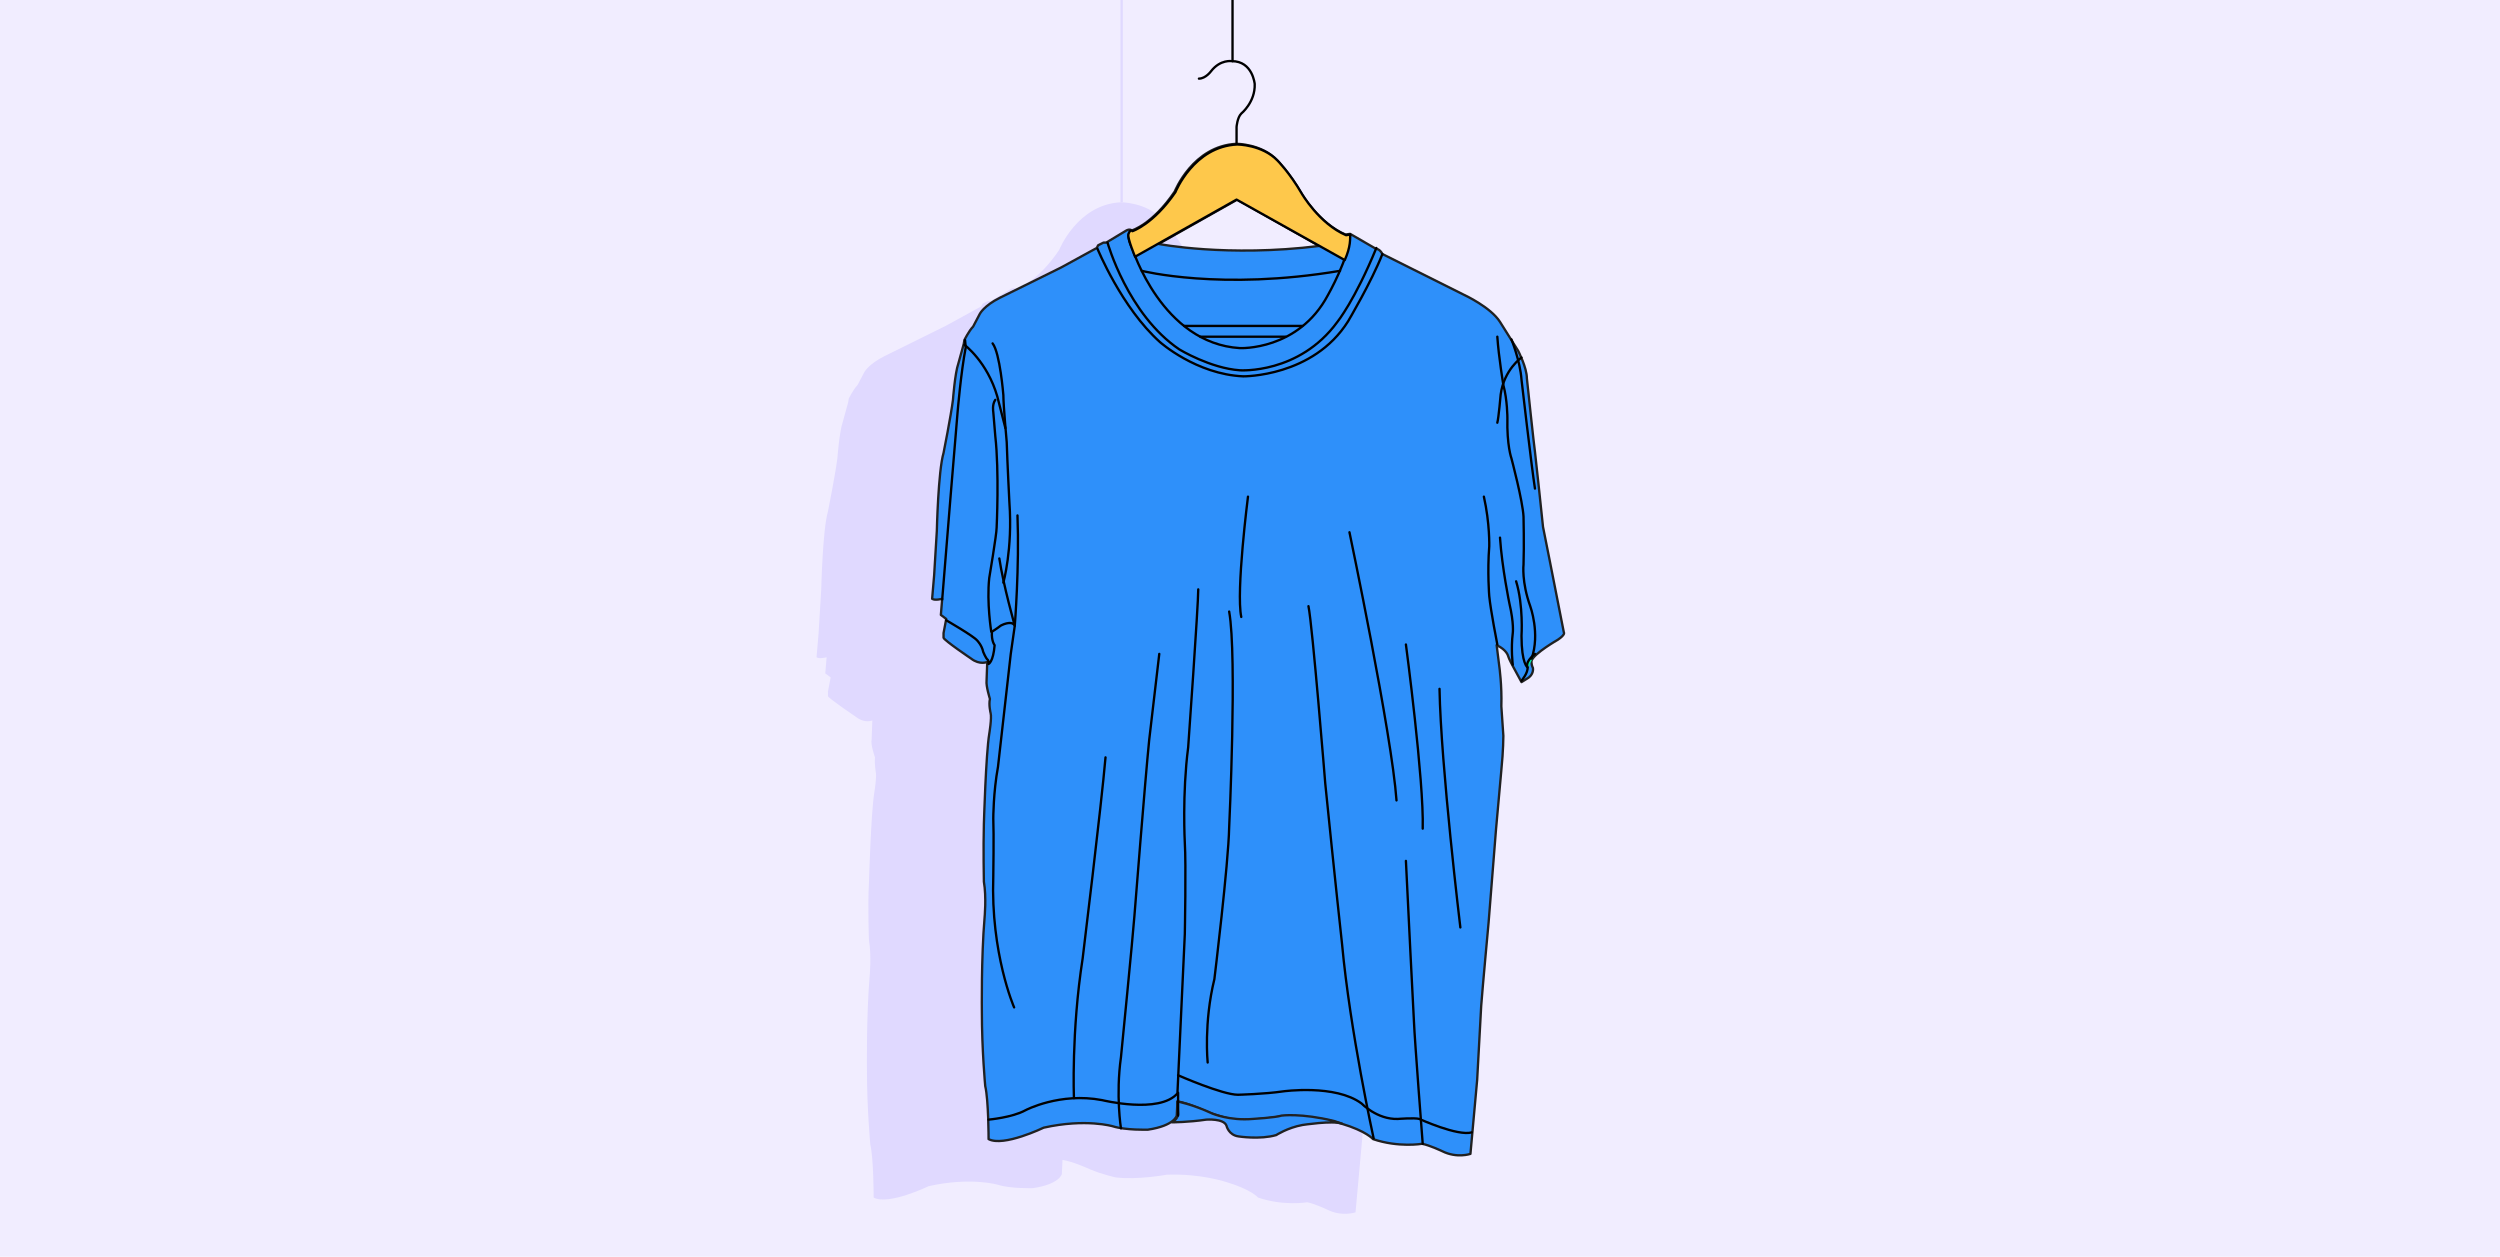 <svg version="1.1" id="Calque_1" xmlns="http://www.w3.org/2000/svg" x="0" y="0" viewBox="0 0 372 187" xml:space="preserve"><style>.tldmdst2,.tldmdst3{fill:#2e90fa;stroke:#212121;stroke-width:.35;stroke-linecap:round;stroke-linejoin:round}.tldmdst3{fill:none;stroke:#000}</style><path d="M372 0H0v187h372V0z" fill="#f1edff"/><path d="M215.5 102.8c-1.5-7.7-3.1-15.7-3.1-15.7-.1-1.2-1.2-11.2-1.2-11.2-.1-.5-1.2-10.9-1.2-10.9 0-1.6-1.3-4.1-1.3-4.1l-2.7-4.3c-1.4-2.2-5.3-4-5.3-4l-12.2-6.1c-.4-.8-1-.8-1-.8l-3.8-2.2-.7.1c-4-1.7-6.6-6.2-6.6-6.2-1.8-3.1-3.6-4.9-3.6-4.9-2.3-2.4-6-2.4-6-2.4-6.5.3-9.2 7.1-9.2 7.1-3.3 4.9-6.4 5.8-6.4 5.8-.3-.3-.8 0-.8 0l-3 1.8h-.4l-.8.4-.2.4-5.3 2.9-9.1 4.5c-2.4 1.2-3 2.4-3 2.4l-1 1.9c-.6.6-1.3 2-1.3 2l-.1.6-.8 2.9c-.5 1.4-.8 5.4-.8 5.4-.3 2.4-1.4 7.9-1.4 7.9-.8 2.7-1 11.6-1 11.6l-.4 6.6-.3 3.5c.4.3 1.5 0 1.5 0l-.2 2.4.8.6-.4 2.1v.7c.2.4 4.2 3.1 4.2 3.1 1.3 1 2.4.5 2.4.5l-.1 2.8c-.2.8.5 2.7.5 2.7-.1.9.1 2.1.1 2.1.2.7-.2 3.1-.2 3.1-.5 3-.8 13.4-.8 13.4-.2 3.6 0 8.6 0 8.6.4 2.3.1 5.4.1 5.4-.5 5.9-.4 13.9-.4 13.9 0 5.8.5 11.1.5 11.1.5 2.1.5 7.9.5 7.9 2.2 1.2 8.2-1.7 8.2-1.7 6.3-1.4 10.3-.2 10.3-.2 1.9.6 5.2.5 5.2.5 4-.6 4.3-2.1 4.3-2.1l.1-2.1c1.5.2 4.1 1.4 4.1 1.4 1.6.7 3.8 1.2 3.8 1.2 3.3.4 7.6-.4 7.6-.4 5.1-.2 8.9 1.1 8.9 1.1 3.7 1.1 4.7 2.3 4.7 2.3 3.8 1.3 7.3.7 7.3.7 1.1.2 3 1.1 3 1.1 2.2 1.1 4.2.4 4.2.4l.2-2.2.8-8.8c.1-2 .6-11 .6-11 .1-2.7 1.1-12.4 1.1-12.4l1.1-13.8.8-8.9c.3-2.9.3-5.1.3-5.1l-.3-4.4c.1-3.1-.3-5.9-.3-5.9l-.4-3.2c1.5.7 1.7 1.6 1.7 1.6.1.4.7 1.5.7 1.5l1.3 2.4.8-.5c1.1-.6.9-1.7.9-1.7-.3-.6-.2-1.1-.2-1.1.4-1.1 3.9-3.1 3.9-3.1 1.2-.7.8-1 .8-1zM155.2 45l11.7-6.6 12.2 6.8c-13.6 1.8-23.8-.2-23.9-.2z" fill="#e0d9ff"/><path class="tldmdst2" d="M232.7 94.1c-1.5-7.7-3.1-15.7-3.1-15.7-.1-1.2-1.2-11.2-1.2-11.2-.1-.5-1.2-10.9-1.2-10.9 0-1.6-1.3-4.1-1.3-4.1l-2.7-4.3c-1.4-2.2-5.3-4-5.3-4l-12.2-6.1c-.4-.8-1-.8-1-.8l-3.8-2.2-.7.1c-4-1.7-6.6-6.2-6.6-6.2-1.8-3.1-3.6-4.9-3.6-4.9-2.3-2.4-6-2.4-6-2.4-6.5.3-9.2 7.1-9.2 7.1-3.3 4.9-6.4 5.8-6.4 5.8-.3-.3-.8 0-.8 0l-3 1.8h-.4l-.8.4-.2.4-5.3 2.9-9.1 4.5c-2.4 1.2-3 2.4-3 2.4l-1 1.9c-.6.6-1.3 2-1.3 2l-.1.6-.8 2.9c-.5 1.4-.8 5.4-.8 5.4-.3 2.4-1.4 7.9-1.4 7.9-.8 2.7-1 11.6-1 11.6l-.4 6.6-.3 3.5c.4.3 1.5 0 1.5 0l-.2 2.4.8.6-.4 2.1v.7c.1.4 4.1 3.1 4.1 3.1 1.3 1 2.4.5 2.4.5l-.1 2.8c-.1.8.5 2.7.5 2.7-.2.9.1 2.1.1 2.1.2.7-.2 3.1-.2 3.1-.5 3-.8 13.4-.8 13.4-.1 3.6 0 8.6 0 8.6.4 2.3.1 5.4.1 5.4-.5 5.9-.4 13.9-.4 13.9 0 5.8.5 11.1.5 11.1.5 2.1.5 7.9.5 7.9 2.2 1.2 8.2-1.7 8.2-1.7 6.3-1.4 10.3-.2 10.3-.2 1.9.6 5.2.5 5.2.5 4-.6 4.3-2.1 4.3-2.1l.1-2.1c1.5.2 4.1 1.4 4.1 1.4 1.6.7 3.8 1.2 3.8 1.2 3.3.4 7.6-.4 7.6-.4 5.1-.2 8.9 1.1 8.9 1.1 3.7 1.1 4.7 2.3 4.7 2.3 3.8 1.3 7.3.7 7.3.7 1.1.2 3 1.1 3 1.1 2.2 1.1 4.2.4 4.2.4l.2-2.2.8-8.8c.1-2 .6-11 .6-11 .2-2.7 1.1-12.4 1.1-12.4l1.1-13.8.8-8.9c.3-2.9.3-5.1.3-5.1l-.3-4.4c.1-3.1-.3-5.9-.3-5.9l-.4-3.2c1.5.7 1.7 1.6 1.7 1.6.1.4.7 1.5.7 1.5l1.3 2.4.8-.5c1.1-.6.9-1.6.9-1.6-.3-.6-.2-1.1-.2-1.1.4-1.1 3.9-3.1 3.9-3.1 1.2-.8.9-1.1.9-1.1h0zm-60.3-57.8 11.7-6.6 12.2 6.9c-13.7 1.7-23.9-.3-23.9-.3h0z"/><path class="tldmdst2" d="M199.7 167.2c-1.4-.5-5.9.2-5.9.2-2.2.4-3.9 1.5-3.9 1.5-2.4.7-5.6.2-5.6.2-1.5-.2-1.8-1.6-1.8-1.6-.4-1.1-3-.9-3-.9-2.7.4-5.1.4-5.1.4s.8-.4.9-1.2l-.1-1.9s2.2.4 5.2 1.8c0 0 2.6 1.1 6 .8 0 0 3.4-.2 4.3-.5 0 0 2.9-.4 7.8.8l1.2.4h0z"/><path class="tldmdst3" d="M140.8 92.3s4 2.3 4.6 3c0 0 .7.7.9 1.7 0 0 .4 1 .7 1.2 0 0 .1.1.1.6 0 0 .7-.3.9-2.8 0 0-.5-.6-.4-2 0 0 .8-.5 1.3-.9 0 0 1.6-.9 2.1 0 0 0-1.7-6-2.3-10m-8.5 6.1 1.3-16 1-12s.5-5.9 1.2-9.5l-.1-1.1"/><path class="tldmdst3" d="M147.5 94s-.7-4.3-.3-8c0 0 1.1-6.5 1.1-7.5 0 0 .4-8.3-.2-13.6l-.3-3.6s-.2-1.1.3-1.8"/><path class="tldmdst3" d="M149.3 86.7s1.4-5 .9-11.9c0 0-.3-5.8-.4-9 0 0-.5-5.5-.5-7 0 0-.5-6.3-1.6-7.7"/><path class="tldmdst3" d="M143.5 51.3s3.4 2.5 4.9 7.7l1.2 4.7M163.3 37s3.6 8.8 9.3 13.9c0 0 5.4 4.8 12.4 5.1 0 0 10.4.1 15.6-8.2 0 0 3.5-5.9 5.1-10"/><path class="tldmdst3" d="M164.8 36.1s3 10.7 10.7 15.9c0 0 4.6 2.8 9 3.1 0 0 8.8.6 14.5-7.2 0 0 2.6-3.2 5.8-11"/><path class="tldmdst3" d="M168.5 34.4s-1.3 0 0 2.6c0 0 4.4 14.1 16 14.8 0 0 8.7.4 13.1-7.9 0 0 3.2-5.6 3.3-9"/><path d="M200.1 38.7c.9-2 .8-3.2.8-3.8l-.6.1c-4-1.7-6.6-6.2-6.6-6.2-1.8-3.1-3.6-4.9-3.6-4.9-2.3-2.4-6-2.4-6-2.4-6.5.3-9.2 7.1-9.2 7.1-3.3 4.8-6.4 5.8-6.4 5.8-.1-.1-.1-.1-.2-.1-.3.1-.4.6-.4.6-.1.7 1 3.3 1 3.3l15.1-8.5 16.1 9h0z" fill="#fec84b" stroke="#000" stroke-width=".35" stroke-linecap="round" stroke-linejoin="round"/><path class="tldmdst3" d="M184 21.4v-2.5s.1-1.4.7-2c0 0 2.1-1.7 2-4.4 0 0-.3-3.4-3.4-3.4 0 0-1.7-.3-3.1 1.5 0 0-.8 1.1-1.8 1.1m-8.5 28.6s11.7 3 29.5 0m-23.2 8.2h17.6m-2.5 1.6h-12.7m44.2 45.8s-1-5.1-1.2-7.2c0 0-.3-3.6 0-7.4 0 0 .1-3.4-.8-7.4"/><path d="M226.4 101.3s1-1.2.9-2c0 0-.5-.7 1.1-2" fill="#00ef9f"/><path class="tldmdst3" d="M226.4 101.3s1-1.2.9-2c0 0-.5-.7 1.1-2"/><path class="tldmdst3" d="M227.3 99.3s-.9-.5-.9-4.7c0 0 .3-4.5-.8-8.1m-.5 12.4s-.3-2.3 0-4.7c0 0 .2-1.4-.5-4.4 0 0-1.1-5.3-1.4-9.8m4.7 18c1.3-3.7-.2-7.8-.2-7.8-1.3-3.6-1-6.2-1-6.2.1-2.9 0-7.1 0-7.1-.1-2.3-1.8-8.7-1.8-8.7s-.7-1.9-.6-6c0 0 0-2.7-.6-4.9 0 0-.7-4.2-.9-7.2"/><path class="tldmdst3" d="M226.4 53.2s-2.6 1.8-3.1 5.5c0 0-.3 3.5-.5 4.2"/><path class="tldmdst3" d="M224.9 50.5s1.3 3.2 1.5 6c0 0 1.5 13 2 16.2m-81.3 93.9s3.5-.3 5.5-1.4c0 0 5.1-2.7 11.4-1.5 0 0 8.5 2.1 11.2-1l1.1-23.7s.2-10.5 0-13.6c0 0-.4-7.3.5-14.2 0 0 1.5-21.1 1.5-23.5"/><path class="tldmdst3" d="M166.8 167.9s-.8-4.9 0-10.6c0 0 1.8-18.2 2-21 0 0 1.6-20.3 2.2-26.2l1.5-12.8m-12.7 66.1s-.4-9.9 1.3-20.8c0 0 2.8-22.9 3.4-29.9m-13.6 37.2s-3.5-8-3.1-19.5c0 0 .1-6.3 0-8.6 0 0 0-3.9.7-7.7 0 0 1.8-15.8 1.9-16.8l.6-4.2s.7-8.8.4-16.4m23.9 83.3s6.6 2.9 8.9 2.9c0 0 4-.1 6.7-.5 0 0 7.8-1.1 11.7 1.8 0 0 2.3 2.4 5.4 2.3 0 0 2.5-.2 3.2 0 0 0 5.7 2.6 7.8 2m-43.7-2.5v-3.4"/><path class="tldmdst3" d="M211.7 170.2s-1.2-15.5-1.3-18.1c0 0-1-19.4-1.2-24m-4.8 41.3s-3.5-15.9-4.7-28.9c0 0-1.1-10-2.5-23.9 0 0-1.9-23.5-2.5-26.4m-15 67.9s-.6-5.9 1-12.4c0 0 2.1-17.2 2.2-22.6 0 0 1.2-25.4 0-32.1m2.8-17.1s-1.8 14.1-1 17.9m16.1-12.6s6.3 30 7 39.9m1.4-23.2s2.7 20.3 2.5 27.4m5.6 14.7s-2.9-24-3.1-35.5M183.4 9.1V0"/><path d="M166.9 30.1V0" fill="none" stroke="#e0d9ff" stroke-width=".35" stroke-miterlimit="10"/></svg>